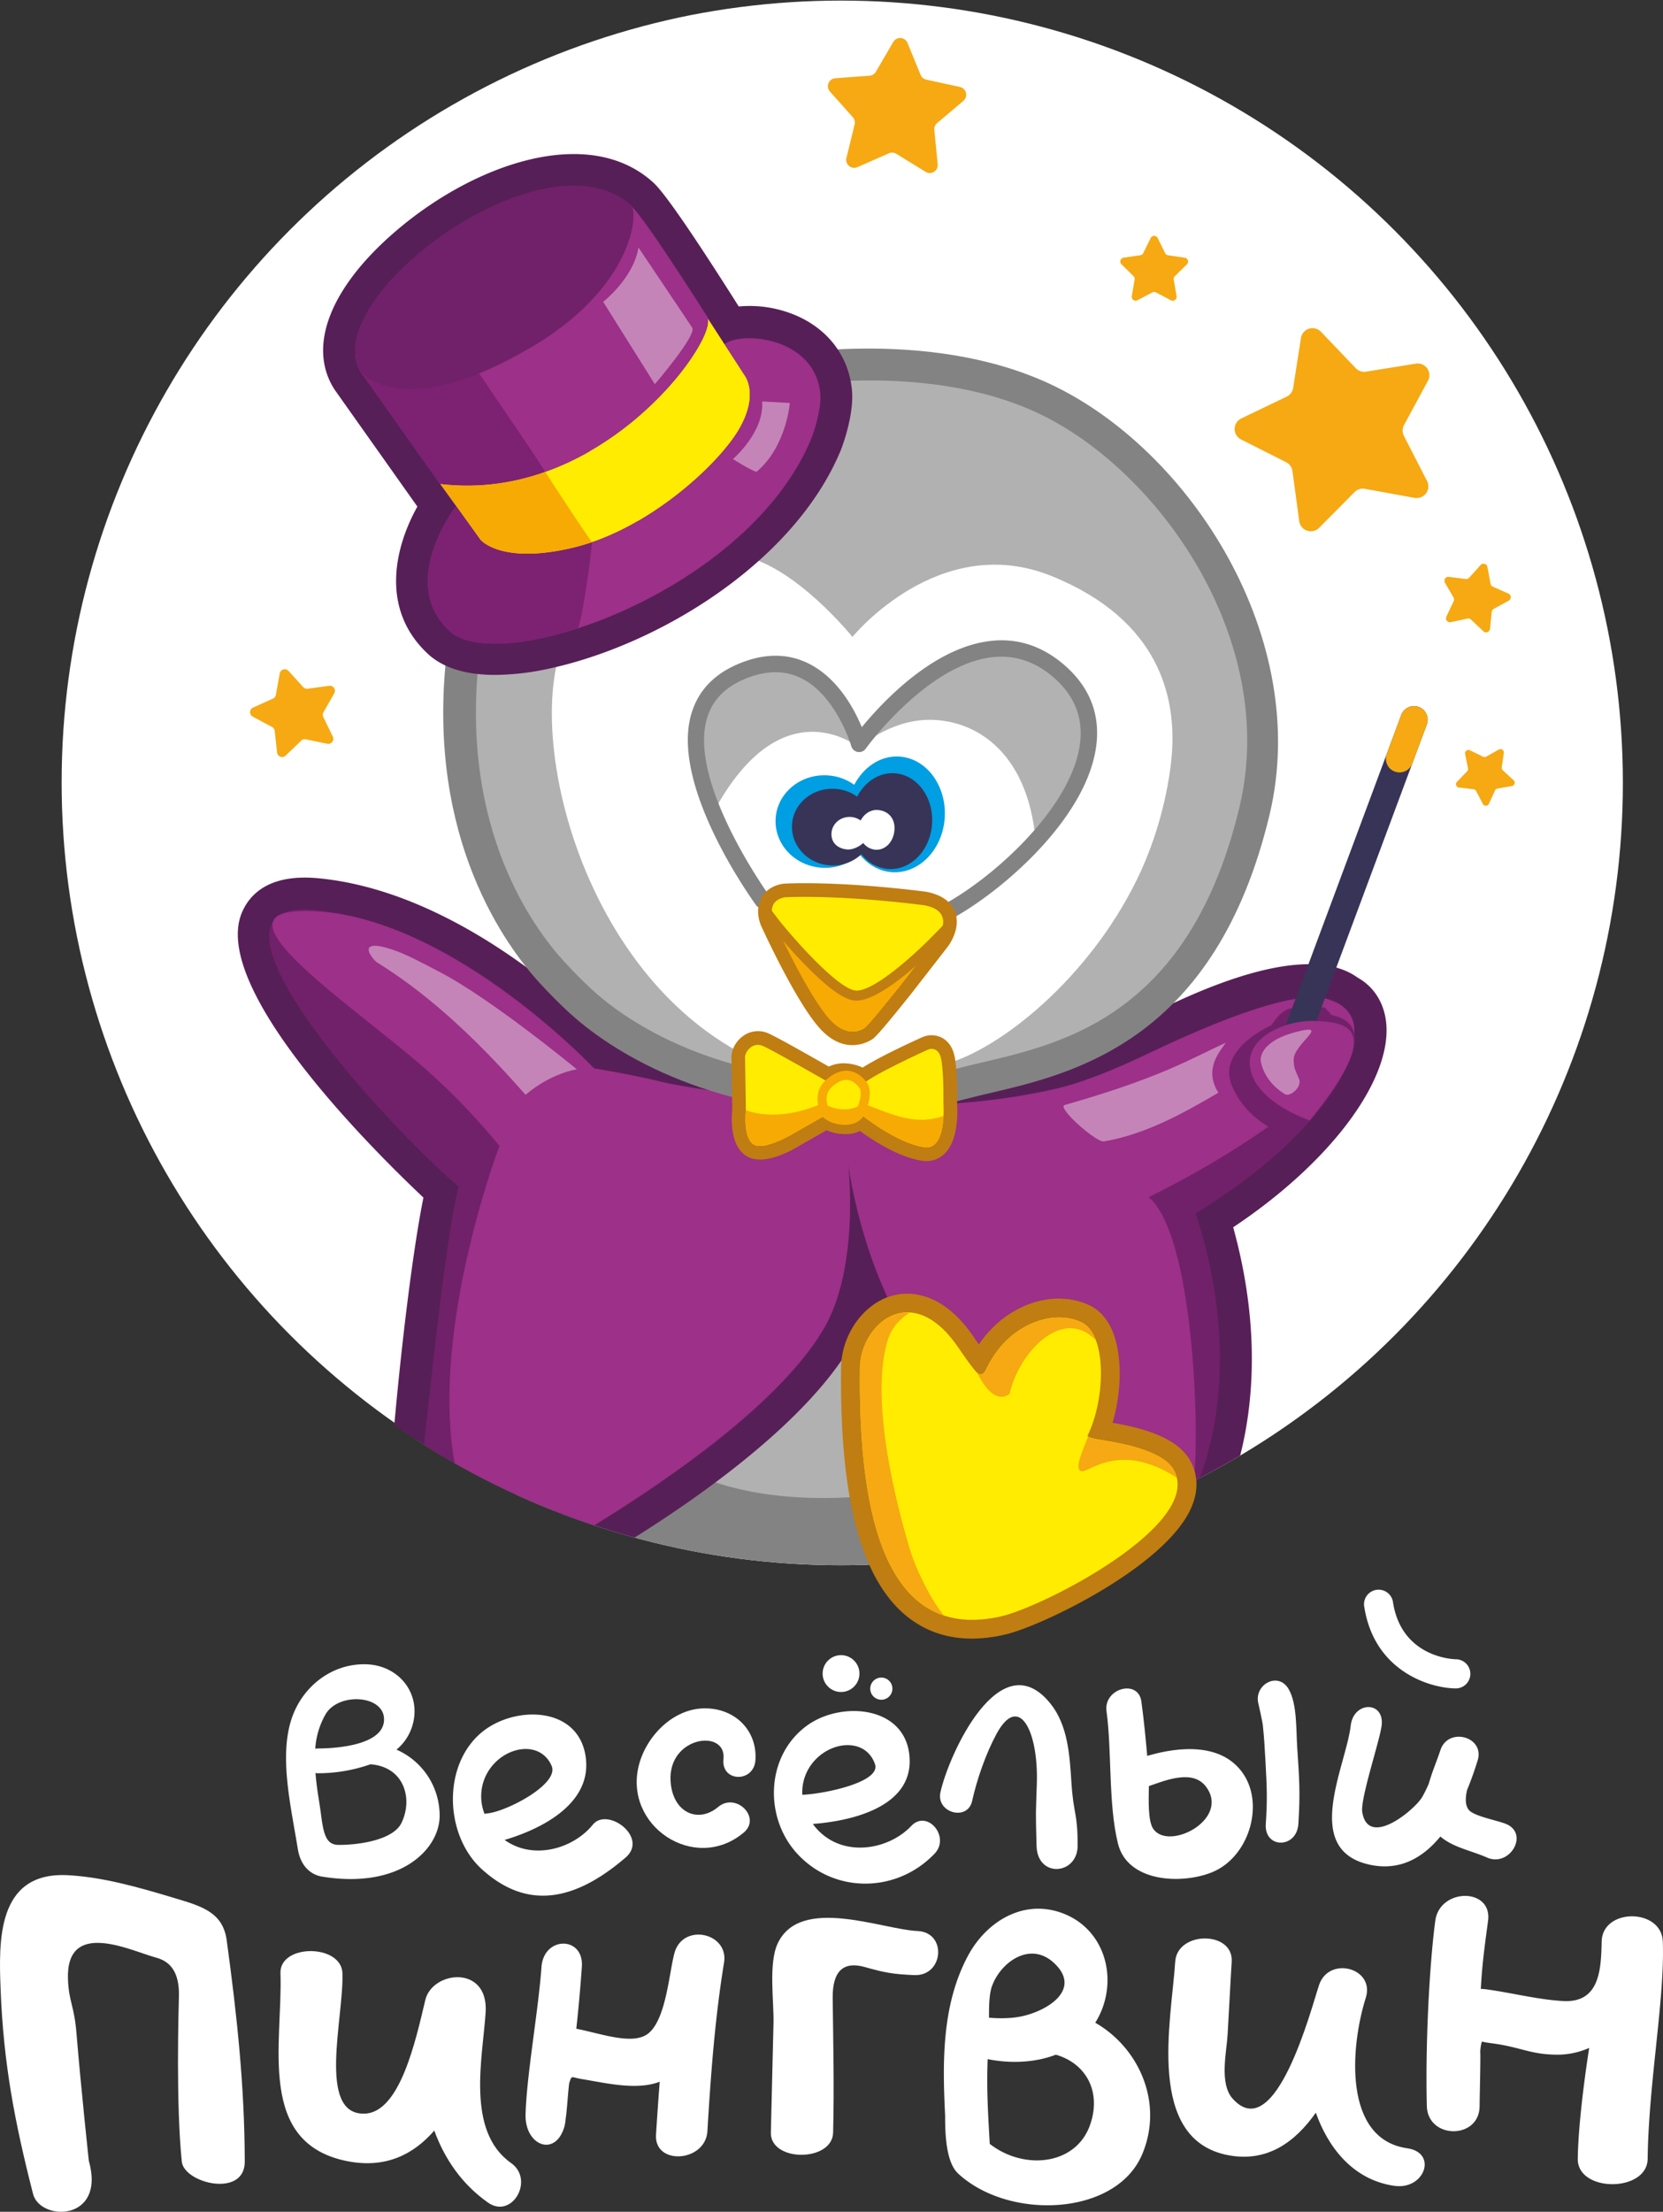 <?xml version="1.0" encoding="UTF-8"?> <svg xmlns="http://www.w3.org/2000/svg" xmlns:xlink="http://www.w3.org/1999/xlink" viewBox="0 0 984.29 1308.58"><rect x="0" y="0" width="984.29" height="1308.58" fill="#333333" stroke="none"/> <defs> <style>.cls-1{fill:none;}.cls-2{fill:#fff;}.cls-3{clip-path:url(#clip-path);}.cls-4{fill:#838383;}.cls-5{fill:#b1b1b1;}.cls-6{fill:#571f57;}.cls-7{fill:#712169;}.cls-8{fill:#9d3088;}.cls-9{fill:#c484b8;}.cls-10{fill:#b2b2b2;}.cls-11{fill:#7d2173;}.cls-12{fill:#ffec00;}.cls-13{fill:#f6aa03;}.cls-14{fill:#009ee2;}.cls-15{fill:#1d1d1b;}.cls-16{fill:#373458;}.cls-17{fill:#c07d11;}.cls-18{fill:#f6a912;}</style> <clipPath id="clip-path"> <circle class="cls-1" cx="497.67" cy="463.21" r="462.87"></circle> </clipPath> </defs> <title>Ресурс 1</title> <g id="Слой_2" data-name="Слой 2"> <g id="Слой_1-2" data-name="Слой 1"> <path class="cls-2" d="M101.9,1122.57c-19.55-5.88-41.26-12.09-61.87-13.13-42.2-2.13-40.75,39.48-39.66,67.71,1.68,43.64,8.33,78.44,19.2,120.89,4.18,16.31,43.23,16.53,33-19.66,0,0-4.59-42.44-7.33-75.7-1.33-16.13-4.47-18.32-5-31.35-1.51-36,36.24-17.64,51-13.46,4.79,1.36,15.17,3.92,14.66,23.35-.21,8-1.82,63.32,1.7,97.66,1.32,12.86,37.32,21.69,37.27,0-.1-44.73-4.63-86.57-10.69-130.93C131.86,1130.85,118.62,1127.6,101.9,1122.57Z"></path> <path class="cls-2" d="M302.44,1279.69c-26.79-18.89-16.69-62.45-15-89.18,1.73-28.22-31.58-24.55-35.71-7.21-5.74,24.12-15,66.58-35.91,67.22-28.38.86-12.25-56.89-13.14-83.08-.59-17.41-37.27-17.49-36.68,0,1.42,41.56-14.46,100.8,39.91,111.27,22.43,4.32,38.89-4.07,51.13-18.17,6.07,16.57,16.1,31.54,31.75,42.58C303,1313.19,316.61,1289.68,302.44,1279.69Z"></path> <path class="cls-2" d="M399.15,1155.67c-3.16,11.8-4.92,39-15.44,47.4-9.07,7.28-28.41-.08-42.61-2.78q2-18.27,3.28-36.58c1.33-18.4-22.56-18.32-23.88,0-1.91,26.34-8.83,64.18-9.43,87.3-.48,18.28,17.36,25.44,22.86,7.62a24.43,24.43,0,0,0,.85-5c.76-4.2,1.49-17.1,2.15-21.32,1.74-4.81.63-3.34,7.9-2.16,13.58,2.21,31.46,6.63,45.06,1.71.21-.07.38-.18.58-.26q-1.21,15.69-2.19,31.38c-1.13,18.42,29.28,16.28,30.41-2.07,2-33.31,4.45-66.76,9.85-99.72C431.45,1143.41,404,1137.46,399.15,1155.67Z"></path> <path class="cls-2" d="M543.12,1142.48c-21.45-1-69.23-21-82.74,7.17-5.66,11.8-2.26,34.52-2.56,47.13q-.78,32.46-1.57,64.91c-.43,17.58,36.43,17.57,36.86,0,.66-27.48.07-52-.26-79.48-.19-16.21,6.43-22,19.15-18.39,12,3.39,16.58,4.17,29,4.74C558.6,1169.36,560.65,1143.28,543.12,1142.48Z"></path> <path class="cls-2" d="M648.25,1196.72a47.68,47.68,0,0,0,4-7.91c8.31-21.46.51-46.53-21.22-56-23.58-10.27-46.69,3.05-58.11,24.32-15.5,28.88-15.14,62.77-13.51,94.73-.1,14.44,1.37,28.26,7.7,34.12,29.94,27.73,93.11,25.29,108.79-11.1C688.82,1244.84,674.66,1211.89,648.25,1196.72Zm-61.05-21.79c5-13.81,22.3-26.7,36.49-13.69,16.15,14.82-1.6,27.41-17.53,31.37-8.81,2.19-18.11,1.33-20.79,1.16C585.36,1186.75,585.44,1179.74,587.19,1174.93Zm57.87,82.56c-8.64,23.87-39.38,26.5-59.26,10.91-.88-15.85-2-32.62-1.23-50.16.55.16,1.91.4,2.53.51,12.72,2.11,26.17,1.37,37.8-3.1C643.07,1220.84,652.14,1237.95,645.07,1257.49Z"></path> <path class="cls-2" d="M832.86,1271c-38.09-5.46-33.57-60.28-24.49-89,5.6-17.68-21.77-25-27.63-7.62-4.53,13.44-25.73,95.57-51.15,67.3-8-8.87-3.64-27.38-3-37.89.86-14.37,1.52-28.76,2.42-43.13,1.16-18.42-32.28-18.35-33.44,0-2.17,34.49-17.88,105.59,31.87,114.54,22.71,4.09,39.11-7.82,51.37-25.26,6.8,19.31,21.12,39.66,46.44,43.29C843.28,1295.82,851.08,1273.6,832.86,1271Z"></path> <path class="cls-2" d="M984.18,1148.74c-.71-19.91-35.8-20-36.19,0-.34,17-1.36,36.41-22.94,35.15-15.52-.91-30.67-5-46.05-7-.9-.12-1.69-.12-2.54-.18.84-15.24,2.25-25.07,4.29-40.29,2.63-19.72-28.63-19.53-31.24,0-3.44,25.77-5.93,72.83-5,109.53.5,19.92,31.24,20,31.23,0,0-3.44.65-28.61.38-32a25.56,25.56,0,0,1,.78-5.47c.12-.24.11-.37.2-.59,3,.71,6.14,1,9.12,1.47,15.08,2.41,20.66,6.31,36,6.27a46,46,0,0,0,18.38-4c-3.32,21.33-6.52,47.75-6.75,65.62-.26,20,41.1,20,41.36,0C975.76,1232.41,985.39,1182.83,984.18,1148.74Z"></path> <path class="cls-2" d="M370.27,1099c13.84-11.91-10.76-30.15-19.42-19.42-10.54,13-31,19.71-47.09,12a33.44,33.44,0,0,1-5.11-3c14.65-4.29,51.8-18.21,48.09-48.46-3.8-31-42.26-31.25-61.58-15.24-23.56,19.52-22,61,0,81C309.18,1127.66,336.54,1128,370.27,1099ZM287,1051.83c7.74-18.19,32.25-23.8,39.5-7.06,4.64,10.72-26.58,27-38,28.11a13.42,13.42,0,0,0-1.71.3A28.3,28.3,0,0,1,287,1051.83Z"></path> <path class="cls-2" d="M539.33,1080.34c-11.54,12.16-32.48,17.17-47.9,8.2a34,34,0,0,1-10.34-9.42c13.91-1,58.64-6.53,57.3-38.5-1.31-31.19-39.63-34.52-60.17-20.1-25,17.57-26.42,54.75-6.08,76.51,22.16,23.69,59,22.85,81.07-.39C562.61,1086.74,548.82,1070.34,539.33,1080.34Zm-61.39-32.71c9.17-17.51,34-21.15,39.94-3.89,3.7,10.85-30.93,17.72-43,18.13A27.61,27.61,0,0,1,477.94,1047.63Z"></path> <path class="cls-2" d="M417.1,1010.73c-18.56.07-34.35,16.19-38.88,33.29-9.59,36.23,33.06,64.54,62,40.19,10.56-8.88-4.65-24-15.14-15.14-11.93,10-27,3.33-28.18-15.2-1.69-26.73,33.26-31.27,31.31-13.11-1.47,13.71,18.08,14.17,18.93.46C448.21,1024.12,435.36,1010.66,417.1,1010.73Z"></path> <path class="cls-2" d="M575.39,1065.5c2.78-12.61,8.1-28,14.42-39.64,13.22-24.41,24.84-1.92,23.87,29.23-.62,19.74-.75,14.47-.17,37,.5,19.3,24.34,17.21,24.32-.16,0-20.17-2.47-17.79-3.72-37.92-1-15.61-2.09-33.29-12.35-46.06-29.75-37-60.21,30.1-65.13,52.4C553.92,1072.54,572.69,1077.75,575.39,1065.5Z"></path> <path class="cls-2" d="M661.7,1090.76c5.63,22.82,37.45,24.27,55.56,17,21.69-8.73,31.12-39.41,18.8-58s-37.52-16.68-57.05-10.9c-.94-10.74-2-21.46-3.45-32.14-1.85-13.59-22.48-7.8-20.64,5.69C658.17,1036.44,655.9,1067.25,661.7,1090.76Zm52.23-33.51c14.17,19.32-22.44,38.15-31.4,24.7-3.1-4.65-2.69-16.51-2.53-25.23C690.12,1053.25,706.11,1046.59,713.93,1057.24Z"></path> <path class="cls-2" d="M747.46,1020.87c.74,7,1.16,14,1.53,21,.82,15.45,1.22,21.83.2,37.28-1,14.74,18.31,14.67,19.28,0,1.2-18.15.54-27.34-.69-45.46-.67-9.88,0-25.59-5-34.23-6.23-10.83-20.24-2.82-18.13,7.75C744.9,1008.45,747.18,1018.27,747.46,1020.87Z"></path> <path class="cls-2" d="M810.88,1103.27c17.85,3.81,31.42-4.27,41.64-16.71,7.56,6.5,18.21,8.29,27.61,12.44,13.34,5.88,25-13.82,11.54-19.75-4.88-2.15-19.21-4.61-22.31-8.42-2.27-2.8-2.09-7.22-1-11.9,2.5-6,4.57-12,6.23-17.38,4.34-14.14-17.47-20-22.05-6.08-2,6.09-4.93,12.86-6.84,19.72a72.53,72.53,0,0,1-4,8.11c-4.34,7.38-31.88,30.46-35.41,8.81-1.27-7.77,10.41-42.35,11.47-51.24,1.74-14.58-16.57-14.46-18.29,0C796.54,1045.55,770.22,1094.6,810.88,1103.27Z"></path> <path class="cls-2" d="M190.39,1110.24c47.06,7.79,70.2-16.72,69.82-36.4a42.59,42.59,0,0,0-25.53-38.68,29.56,29.56,0,0,0,8.92-12.7c6.76-19.34-6.85-37.25-26.93-37.8s-37.37,12.91-43.85,31.55c-7.9,22.71-.54,52.83,3.42,77.57C178.43,1107.51,187.82,1109.81,190.39,1110.24Zm47.2-31.67c-4.75,9.67-23.71,12.95-37,12.95-6.85,0-8.88-4.82-10.43-16.81-1.44-11.17-2.39-13.92-3.44-25.71a8.09,8.09,0,0,0,1.44.14,94,94,0,0,0,31.12-5.32C239.6,1045.42,244.44,1064.64,237.59,1078.57Zm-44.81-64.47c7.65-12.73,33.65-11.35,34.5,2.43.95,15.35-26,17.9-39.14,17.94a8.1,8.1,0,0,0-1.54.16A47,47,0,0,1,192.78,1014.1Z"></path> <path class="cls-2" d="M861.4,998.94h.16a8.62,8.62,0,0,0,.15-17.25c-1.3,0-32-.94-37.19-33.48a8.62,8.62,0,1,0-17,2.73C813.47,988.25,845.37,998.65,861.4,998.94Z"></path> <circle class="cls-2" cx="521.64" cy="999.08" r="6.56"></circle> <circle class="cls-2" cx="497.79" cy="990.16" r="10.9"></circle> <g class="cls-3"> <circle class="cls-2" cx="499.35" cy="462.87" r="462.87"></circle> <ellipse class="cls-2" cx="483.95" cy="808.81" rx="198.99" ry="169.6"></ellipse> <path class="cls-4" d="M727.06,814.63c0,113.25-107.71,205-240.58,205S245.9,965.57,245.9,852.32,353.61,609.58,486.48,609.58,727.06,701.38,727.06,814.63Z"></path> <path class="cls-5" d="M661.42,754c0,82-78,132.29-174.17,132.29S340,835.95,340,754s51.05-148.45,147.24-148.45S661.42,672,661.42,754Z"></path> <path class="cls-6" d="M293,946.57c-13.17,0-30.12-2.71-43.48-14-9.72-8.24-20.91-24.15-19-53.17,3.64-54.47,12.35-132.54,20.1-170.85C220.84,680.47,124.2,584.67,143.21,539.85c4.57-10.76,16.1-23,45.26-20.23,81.31,7.74,153.72,76,172.49,95.11,8.14,1.42,22.65,4.09,34.71,7.09C409,625.16,485,637.33,552,634.77c57.11-2.21,91.55-15,97.51-17.33,35.73-21.17,118.55-64.9,154.1-39,10.15,5.68,16.29,16,17,28.67,1.82,34.21-34.93,81.88-90.72,119,28.54,103.15-7.08,166.66-8.68,169.43l-7.95,13.76-74.66-27.57c-8.14-2.21-55.4-16.39-97.32-57.54-12.52-12.28-22.47-27.45-30.35-43.1a102.92,102.92,0,0,1-7,14.59c-43.25,73.85-180.16,144.21-186,147.17l-2,1-2.21.52A95.24,95.24,0,0,1,293,946.57ZM178.3,557c3.69,23.36,62.08,93.73,105.39,130.75l9,7.66-3,11.41c-7.55,29-17.58,116.36-21.51,175.09-.72,10.7,1.21,18.06,5.72,21.89,7.55,6.39,22.87,5.29,29.16,4.27,17.65-9.29,133.36-71.8,168.3-131.46,14.9-25.45,13.65-70.42,11.91-85.59l37.41-4.63c.1.74,10.31,74.9,47,110.88,37.43,36.73,80.75,48.05,81.18,48.16l1.95.6,43.77,16.16c7.59-22.61,17.12-70.76-4.79-138.57l-4.59-14.18,12.75-7.73c61.61-37.35,85-78.84,85.11-91.4l-1.81-1.53c-10.73-6.86-66,13.41-113.61,41.78l-2.11,1.08c-1.69.74-42.32,18.13-112.06,20.83-67.44,2.55-146.71-9-166.88-14-15.91-4-37.67-7.49-37.89-7.52l-6.46-1L337.77,645c-.73-.79-74.81-80.43-152.88-87.86A40.79,40.79,0,0,0,178.3,557Z"></path> <path class="cls-7" d="M502,688.82s10.55,80.75,52.45,121.87,89.8,53,89.8,53l60.6,22.38s36.69-63.54,2.85-168.26c80.7-48.93,114.12-110.44,81.73-125.62-25.9-13-131.46,42.15-131.46,42.15S619.7,651,552.71,653.61s-144.8-9.3-161.59-13.49-39.45-7.84-39.45-7.84-78.52-85.66-165-93.89c-80.87-7.7,38.85,124.43,84.77,163.67C263.6,732.22,253,836.83,251.11,853.57,240.51,931.13,309.36,926,309.36,926s137.31-70,178.26-139.91C509.1,749.45,502,688.82,502,688.82Z"></path> <path class="cls-8" d="M502,688.67s10.55,80.75,52.45,121.87,89.8,53,89.8,53l60.6,22.38c6.34-15.42,4-153.39-24.95-177.61,52.63-26.12,96.51-57,115.26-82.13,13-17.47,4.18-31-7.31-34.17-17.19-8.64-68.8,12.79-101.55,28.17C669.71,628,646,639.39,623.81,644.44a390.17,390.17,0,0,1-71.11,9c-66.94,2.54-144.8-9.3-161.59-13.49s-39.45-7.84-39.45-7.84-91.38-96.12-174.6-93c-50.7,1.88,33.27,56.78,75.16,93.7A393.31,393.31,0,0,1,295.64,678S244.2,812.65,276.91,893.46c13.47,33.28,24.4,38,24.4,38S446.67,855.89,487.62,786C509.1,749.3,502,688.67,502,688.67Z"></path> <path class="cls-9" d="M231.8,561.68c8.4,2.73,17.55,7.74,28.35,13.34,30.72,15.93,81.26,57.64,81.26,57.64s-15.25,2.14-30.35,15.1c-33.8-38.63-61.83-62.17-87.73-78.24C220.6,567.83,209.64,554.48,231.8,561.68Z"></path> <path class="cls-9" d="M725.58,616.87c-21.86,10-38,20.46-95.42,36.91-4.94,1.42,18.77,22.31,23.24,21.54,25.46-4.39,47.92-17.28,67.73-28.82C712.68,633,721.1,623.15,725.58,616.87Z"></path> <path class="cls-4" d="M510.2,659.21q-2.22,0-4.38-.06c-96.6-2.74-150.31-42.89-168.91-60-5.45-5-11.52-11.1-17.08-17.13h0C299.38,559.8,253,496.68,264,389.91c15.94-154.85,166.51-175.67,183.22-177.5,11.44-2.32,101.75-19.08,174.33,14.81C704.47,266,776.42,377.65,751.39,482.15,719.47,615.41,636,635,586.2,646.66c-4.81,1.13-9.34,2.19-13.51,3.29C549.45,656.1,528.46,659.21,510.2,659.21ZM347.54,556.44c4.89,5.3,10.18,10.61,14.9,15,15.49,14.27,60.57,47.69,144.45,50.07,15.56.44,34.53-2.24,56.15-8,4.5-1.19,9.37-2.34,14.55-3.55C624.28,599,688.22,584,714.73,473.36c20.44-85.32-41.12-180.2-109.14-212C541,231.21,455,249.3,454.1,249.48l-2.57.37c-5.52.44-136.5,12.45-150,143.91-9.41,91.51,29.07,144.24,46,162.67Z"></path> <path class="cls-5" d="M334.19,569.21c-18.46-20-61.16-78-50.94-177.37,15.37-149.35,167.37-160.78,167.37-160.78s92.34-20,163.45,13.24,143.31,134,119.49,233.45c-32.27,134.71-119.39,141.84-165.2,154-20.71,5.48-42.23,9.13-61.5,8.58-89.68-2.54-138.83-38.61-156.68-55C344.86,580.36,339.12,574.56,334.19,569.21Z"></path> <path class="cls-2" d="M334.25,378.62c27.11-59.5,82.27-54.07,104.47-49.88,32.07,6.06,65.82,48.1,65.82,48.1s51.21-63.16,118.14-35.92c64.33,26.18,72.31,72,71.18,100.74-.59,15.45-5.59,47.36-20.94,78.72-29.13,59.48-81.71,100.48-112.71,108.91-17.47,4.75-31.16,19.48-77.21,9.94C351.29,611.71,307.14,438.12,334.25,378.62Z"></path> <path class="cls-6" d="M293.05,399.31c-15.09,0-29.84-3.13-39.94-12.59-28.61-26.82-19.08-63.78-6.07-87l-49-69.2c-16.25-25.1-2.93-60,35.62-93.26,46.69-40.33,114-63.58,152.18-30,2.82,2.45,10.2,8.88,51.41,74.07a69.89,69.89,0,0,1,34.49,5.57c18.83,8.32,30.68,24.33,32.51,43.91,1.25,13.37-4.65,30.9-7,36.52-28,66.15-108.17,114.66-172.9,128.39A153.77,153.77,0,0,1,293.05,399.31ZM229.61,209.85l63.64,89.9-8.53,11c-.19.26-23.7,31.67-5.84,48.42,1.73,1.42,14.26,5.43,43.11-1.66,53.31-13.1,118.7-53.36,140.53-104.95,2.08-4.9,4.54-14.85,4.22-18.31-.47-5-2.67-8.52-7.12-11.31-7.27-4.56-17-4.83-20.41-4l-15.45,11.63L412.38,212.5c-29.69-47.35-47.31-72.86-51.59-77.14-19.87-17.43-69.09,1.6-102.46,30.42C233,187.63,227.13,205.32,229.61,209.85Zm209.14,9.31Z"></path> <path class="cls-10" d="M423.32,478.63s-30.41-49.29,8.42-77.1,64.73,11.86,69.74,21.72a83,83,0,0,1,7,19.1S463.87,405.24,423.32,478.63Z"></path> <path class="cls-6" d="M292.86,391.3c-13.22,0-25.87-2.63-34.23-10.46-26.79-25.12-14.84-61.12-2-81.5l-51.81-73.2c-13.65-21.08-.57-52.79,34.12-82.75,44-38,106.83-60.58,141.57-30.08,6.41,5.57,24.13,31.39,52.71,76.75,10.37-2.22,23.85-.83,35.25,4.21,16.31,7.21,26.16,20.45,27.74,37.28,1.09,11.65-4.42,27.86-6.43,32.62-26.92,63.61-104.46,110.34-167.15,123.64A147.06,147.06,0,0,1,292.86,391.3Zm-70-177,60.38,85.28-4.87,6.31c-1.15,1.5-28.22,37.46-5,59.25,4.46,4.18,18.89,7.11,44.84,1.61C374,354.9,446.18,312,470,255.78c2-4.66,5.36-16.4,4.82-22.22-.8-8.53-5.43-14.93-13.77-19-11-5.38-23.2-4.27-25.78-2.63l-9.36,7-6.66-10.73c-31-49.43-48.89-75.14-52.87-78.7-24.34-21.36-76.72-1.44-113.3,30.17C228.81,180.64,216.14,203.54,222.83,214.29Z"></path> <path class="cls-8" d="M213.89,220.58l55.92,79s-34.62,44.81-3.82,73.7c29.23,27.36,175.46-22.19,213.9-113,2.1-5,6.43-18.81,5.62-27.41-3.1-33.12-46.11-37.25-56.69-29.29-3.36-5.35-46.12-73.78-55.4-81.86C321.55,76.15,186.38,178.07,213.89,220.58Z"></path> <path class="cls-11" d="M350.24,320.76c-8.46-12.48-16-22.52-27.53-41.57-6.22-10.3-35.64-52.76-41-61.18C268.45,197.29,256,178.82,238,165.61a15.84,15.84,0,0,1-3.19-3.18c-20,20.72-30.65,43.14-20.94,58.15l55.92,79s-34.62,44.81-3.82,73.7c11.57,10.83,41.47,9.58,75.76-1.49C344.14,371,350.94,321.79,350.24,320.76Z"></path> <path class="cls-10" d="M508.47,442.34s45.76-62.79,88.54-58.47c38.39,3.88,50.72,37.67,47,56.82-2.36,12-3.11,21.43-31,56.89-4.84-54.9-37.9-72.46-64.44-71.68C525.68,426.58,508.47,442.34,508.47,442.34Z"></path> <path class="cls-4" d="M450.46,536a3.44,3.44,0,0,1-1.9-1.31c-1.92-2.63-49.63-68.83-38.42-110.85,3.55-13.3,12.32-23.14,26.06-29.25,14.83-6.6,28.58-7,40.82-1.29,18.55,8.69,28.58,29.12,32.64,39.52,10.68-13.3,41.19-47.56,75.56-52.15,15.31-2,29.45,2.09,42,12.31,15,12.18,21.91,27.37,20.49,45.12-3.37,42.24-52.23,85.37-82.23,102.63a3.48,3.48,0,1,1-3.46-6c30.9-17.78,75.77-59.68,78.77-97.16,1.23-15.33-4.81-28.51-17.94-39.17-11-9-23.4-12.6-36.74-10.82-38.93,5.2-74.47,54-74.82,54.51a3.48,3.48,0,0,1-6.17-1.08c-.09-.31-9.12-31.14-31.1-41.41-10.36-4.84-22.13-4.37-35,1.36-11.89,5.29-19.14,13.36-22.17,24.69-10.36,38.84,36.86,104.34,37.31,105a3.48,3.48,0,0,1-3.71,5.41Z"></path> <path class="cls-4" d="M563.8,542.58a4.83,4.83,0,0,1-4.19-2.42,4.82,4.82,0,0,1,1.78-6.58c30.65-17.64,75.13-59.12,78.09-96.1,1.19-14.86-4.68-27.65-17.45-38-10.74-8.71-22.75-12.26-35.71-10.53-38.5,5.14-73.56,53.47-73.91,54a4.82,4.82,0,0,1-8.56-1.49c-.09-.3-9-30.59-30.37-40.56-10-4.66-21.38-4.21-33.91,1.37-11.5,5.11-18.5,12.9-21.42,23.81C408,464.16,454.78,529.18,455.26,529.83a4.82,4.82,0,0,1-5.15,7.5h0a4.83,4.83,0,0,1-2.63-1.81c-2-2.8-50.05-69.17-38.62-112,3.66-13.71,12.68-23.85,26.82-30.14,15.2-6.76,29.3-7.19,41.94-1.28,17.61,8.24,27.66,26.59,32.47,38.12,12.43-15.13,41.8-46.43,75-50.86,15.68-2.12,30.19,2.14,43.07,12.6,15.38,12.48,22.44,28.05,21,46.27-3.42,42.76-52.67,86.29-82.91,103.69A4.8,4.8,0,0,1,563.8,542.58Zm28.86-156.77c11.18,0,21.61,3.87,31.07,11.56,13.5,11,19.7,24.52,18.43,40.32-3,38-48.28,80.28-79.43,98.22a2.13,2.13,0,1,0,2.11,3.69c29.77-17.12,78.24-59.84,81.57-101.57,1.38-17.28-5.35-32.08-20-44-12.3-10-26.1-14-41-12-33.59,4.48-63.42,37.62-74.68,51.66l-1.46,1.82-.85-2.17c-4.26-10.89-14.07-30.42-32-38.79-11.88-5.57-25.24-5.13-39.7,1.3-13.35,5.94-21.87,15.48-25.31,28.37-11.1,41.59,37.71,109,38.2,109.71a2.1,2.1,0,0,0,1.16.8,2.13,2.13,0,0,0,1.81-.34,2.13,2.13,0,0,0,.46-3c-.49-.67-48-66.73-37.52-106.1,3.13-11.75,10.63-20.11,22.92-25.58,13.27-5.9,25.44-6.35,36.14-1.35,22.45,10.49,31.73,41.95,31.82,42.26a2.17,2.17,0,0,0,1.72,1.53,2.15,2.15,0,0,0,2.06-.86c.36-.49,36.08-49.77,75.74-55.06A50.37,50.37,0,0,1,592.66,385.81Z"></path> <path class="cls-12" d="M284.42,319.33s-21.25-29.65-23.74-32.92c94.12,11.32,161.91-81.73,158.4-97.52,4.57,6.92,21.6,33.32,21.6,33.32s8.86,11-3.54,32-53.71,59-97.12,69.58S284.42,319.33,284.42,319.33Z"></path> <path class="cls-13" d="M322.71,279.18a135.63,135.63,0,0,1-62,7.22c2.49,3.27,23.74,32.92,23.74,32.92s12.21,15.13,55.59,4.49c3.43-.84,6.84-1.91,10.24-3.07C345.57,314.19,327.25,286.38,322.71,279.18Z"></path> <path class="cls-12" d="M440.67,222.21s-17-26.39-21.6-33.32c2.26,10.17-25.1,52.39-70,78.13,4.22,6.38,9.57,12.39,13.29,18.67a265.09,265.09,0,0,0,15,22.59c28-16.14,51.06-39.27,59.77-54C449.53,233.26,440.67,222.21,440.67,222.21Z"></path> <path class="cls-14" d="M486.4,513.38a29.4,29.4,0,0,0,22.31-8c4.86,6.11,11.6,10.15,19.33,10.64,16.06,1,30-13.51,31.12-32.39s-10.87-35-26.88-36c-11.15-.69-21.12,6.19-26.67,16.71a29.76,29.76,0,0,0-15.84-5.58c-16-1-29.77,10.43-30.69,25.51S470.36,512.43,486.4,513.38Zm14.69-34.59a13.56,13.56,0,0,1,7.1,2.54c2.52-4.72,7-7.84,12-7.52,7.21.45,12.61,5.62,12.11,14.11s-6.19,17.15-13.41,16.68a10.51,10.51,0,0,1-8.23-4c-2.58,2.42-8.19,4.42-12.07,4.14-7.25-.42-11.76-7.61-11.34-14.41S493.88,478.35,501.09,478.79Z"></path> <path class="cls-15" d="M508.32,504.26"></path> <path class="cls-16" d="M491.38,512a24.49,24.49,0,0,0,18.5-6.66,22.08,22.08,0,0,0,16,8.8c13.3.8,24.83-11.17,25.79-26.85s-9-29-22.25-29.79c-9.24-.56-17.52,5.12-22.09,13.83a24.84,24.84,0,0,0-13.11-4.61c-13.3-.8-24.69,8.64-25.43,21.15S478.11,511.21,491.38,512Zm12.17-28.66a11.42,11.42,0,0,1,5.86,2.1c2.06-3.93,5.84-6.47,10-6.21,6,.35,10.44,4.65,10,11.67s-5.25,12.21-11.26,11.83a10.2,10.2,0,0,1-7.23-4c-2.08,2-5.94,4-9.18,3.86-6-.38-10-4.16-9.6-9.76S497.56,483,503.55,483.36Z"></path> <path class="cls-17" d="M548.38,686.94a16.88,16.88,0,0,1-2.37-.17c-13.76-1.92-29.1-11.88-37-17.62a19.91,19.91,0,0,1-9.27,1.85,27,27,0,0,1-10.51-2.29L475,676.82c-7.89,4.91-23,12.66-32.48,7.55-10.43-5.6-9.71-22.16-9.11-28l-.47-30c-.31-4.83,2.36-10.13,6.75-13.34a15,15,0,0,1,15.18-1.61c5.21,2.27,26,14.09,35.68,19.62a20.51,20.51,0,0,1,10.39-1.89,27.72,27.72,0,0,1,9.67,2.47c8.43-5.42,22.95-12.39,35.21-17.94a13.53,13.53,0,0,1,11.8.36c2.86,1.54,6.51,4.95,7.64,12.39,1.43,9.44,1.25,23.42,1.2,26,.4,5.62.83,22.42-7.56,30.3A15.08,15.08,0,0,1,548.38,686.94Zm-35.49-35.21,1.2,1c5.45,4.44,22.11,16.27,34,18,1.66-2.2,2.77-10.6,2.24-17.38l0-.41v-.41c0-.14.3-13.81-.88-22.71-14,6.47-29.91,14.54-32.66,17.17Zm-63.82-25.15.47,30.61-.06.53c-.5,4.47-.09,10,.83,12.2,3.15-.25,10.59-3.38,16.39-7l23.48-13.35-3.06-1.83C474.5,640.49,454.62,629.24,449.07,626.58Zm.45,43.33,45.22-16.51a10.18,10.18,0,0,0,5.33,1.45,4.33,4.33,0,0,0,2.15-.36l3-5.63L504,646.38c-1.75-1-5.41-1.47-6.41-.81l-4.27,5.9-2.05-1.23,3.47,3.16Z"></path> <path class="cls-12" d="M491.15,640.75s-33.3-19.17-39.57-21.9-11,3.68-10.6,7.17l.48,30.77s-1.95,16.82,4.86,20.47S471,669.8,471,669.8l18.34-10.42s3.73,3.41,10.6,3.55,9.08-4,9.08-4,21.4,17.47,38.16,19.81c13.41,1.89,11.2-26.06,11.2-26.06s.35-15.39-1.11-25.05-8.12-6.6-8.12-6.6-34.4,15.58-38.46,20.59C508.74,638.14,495.91,634.17,491.15,640.75Z"></path> <path class="cls-13" d="M500.14,665.51h-.4c-7.78-.16-12.17-4.09-12.35-4.25l-.47-.56c-2.83-4.52-6-15,2.37-22.1h0c4.35-3.72,8.61-5.42,12.75-5.06,3.85.34,7.42,2.46,10.59,6.31,5.33,6.47-.65,18.84-1.35,20.23C511.11,660.36,508.23,665.51,500.14,665.51Zm-8.87-8a14.92,14.92,0,0,0,8.58,2.64c4.89.08,6.61-2.49,6.68-2.6,1.64-3.28,4.38-11.28,1.94-14.25-2.22-2.69-4.54-4.17-6.9-4.37-2.61-.24-5.57,1-8.78,3.79h0C486.53,648,490.29,655.73,491.27,657.48Z"></path> <path class="cls-13" d="M441.46,656.79s-1.95,16.82,4.86,20.47S471,669.8,471,669.8l18.34-10.42s3.73,3.41,10.6,3.55,9.08-4,9.08-4,21.4,17.47,38.16,19.81C556,680,558,668.37,558.4,660.24c-18.73,6.73-34.65-3.28-48.11-7.4-4.26,3.67-12.81,5.69-23.48-.13C459.32,664.95,441.46,656.79,441.46,656.79Z"></path> <path class="cls-17" d="M504.5,618.35c-5.43,0-12.1-2.17-19-9.62-14.22-15.46-34-58.82-34.87-60.66-.68-1.48-3.9-9.31-.14-16.57,1.61-3.13,5.09-7.16,12.44-8.55l1-.13c1.24-.08,31-1.88,83.91,4.72,11.45,2.09,15.71,7.59,17.36,11.85,3.78,9.76-3.43,19.65-4.27,20.74L539.27,588c-19.77,24.8-21.92,26.18-23.07,26.92A22.12,22.12,0,0,1,504.5,618.35Zm-39.59-79.24a7.38,7.38,0,0,0,.47,2.25c5.41,11.88,21.71,45.16,32.07,56.43,5.15,5.61,8.1,4.63,9.57,3.78,2.38-2.4,11.81-13.87,19.58-23.61l21.59-27.7c1.24-1.68,2.17-4.28,2-5.07h0s-1-1-4.74-1.69c-47-5.83-75.59-4.79-79.87-4.58A4.75,4.75,0,0,0,464.91,539.11Z"></path> <path class="cls-12" d="M464.49,530.88s29.61-1.9,82.39,4.67c19.87,3.65,7.66,19.68,7.66,19.68L532.9,583S514,606.68,511.83,608.08c-4.1,2.64-11.52,4.76-20.33-4.83C478,588.56,458,544.72,458,544.72S452.72,533.11,464.49,530.88Z"></path> <path class="cls-13" d="M553.56,556.49s-37.37,48.31-41.08,51-11.72,6.14-21.27-4.24C478,588.9,458.5,546,458.5,546s32.68,40.71,47,42.9S553.56,556.49,553.56,556.49Z"></path> <path class="cls-17" d="M503.72,591.59c-14-3.78-39.06-33.33-46.61-42.54-.6-.73-5.41-7.06-5.41-7.06l4.75-3.61s4.68,6.17,5.27,6.88C477.55,564.58,497.33,584.63,506,586S535,570.68,549.81,556c1.06-1,8.83-9,8.83-9l4.28,4.16s-7.84,8.07-8.91,9.12c-10.28,10.18-35.62,33.65-48.94,31.61A12.12,12.12,0,0,1,503.72,591.59Z"></path> <path class="cls-7" d="M213.9,220.18s24.29,30.6,101.49-15.29c59.68-35.47,62.79-79.47,58.06-83.59C321.55,75.75,186.38,177.67,213.9,220.18Z"></path> <path class="cls-18" d="M781.82,196.26l20.62,21.58a6.92,6.92,0,0,0,6.1,2.05L838,215.14a6.92,6.92,0,0,1,7.19,10.11L831,251.52A6.92,6.92,0,0,0,831,258l13.62,26.55a6.92,6.92,0,0,1-7.39,10l-29.36-5.34a6.92,6.92,0,0,0-6.14,1.93l-21,21.16a6.92,6.92,0,0,1-11.76-4l-4-29.57a6.92,6.92,0,0,0-3.73-5.25L734.55,260a6.92,6.92,0,0,1,.12-12.41l26.89-12.94a6.92,6.92,0,0,0,3.84-5.17L770,200A6.92,6.92,0,0,1,781.82,196.26Z"></path> <path class="cls-18" d="M685.2,140.84l4.41,8.93a2.31,2.31,0,0,0,1.74,1.26l9.86,1.43a2.31,2.31,0,0,1,1.28,3.94l-7.13,7a2.31,2.31,0,0,0-.66,2l1.68,9.82a2.31,2.31,0,0,1-3.35,2.44L684.2,173a2.31,2.31,0,0,0-2.15,0l-8.82,4.64a2.31,2.31,0,0,1-3.35-2.44l1.68-9.82a2.31,2.31,0,0,0-.66-2l-7.13-7a2.31,2.31,0,0,1,1.28-3.94l9.86-1.43a2.31,2.31,0,0,0,1.74-1.26l4.41-8.93A2.31,2.31,0,0,1,685.2,140.84Z"></path> <path class="cls-18" d="M890.07,445.49,888.86,454a2,2,0,0,0,.63,1.76l6.36,5.85a2,2,0,0,1-1,3.45l-8.51,1.49a2,2,0,0,0-1.48,1.14l-3.6,7.85a2,2,0,0,1-3.59.1l-4-7.64a2,2,0,0,0-1.54-1.05l-8.58-1a2,2,0,0,1-1.21-3.38l6-6.21a2,2,0,0,0,.53-1.79l-1.7-8.47a2,2,0,0,1,2.85-2.19l7.76,3.8a2,2,0,0,0,1.86-.05l7.53-4.24A2,2,0,0,1,890.07,445.49Z"></path> <path class="cls-18" d="M880.37,335.48l1.86,9.92a2.34,2.34,0,0,0,1.35,1.71l9.23,4.09a2.34,2.34,0,0,1,.17,4.19l-8.86,4.84a2.34,2.34,0,0,0-1.21,1.81l-1,10a2.34,2.34,0,0,1-3.93,1.46l-7.34-6.93a2.34,2.34,0,0,0-2.1-.59l-9.87,2.12a2.34,2.34,0,0,1-2.6-3.29l4.32-9.12a2.34,2.34,0,0,0-.09-2.18l-5.06-8.73a2.34,2.34,0,0,1,2.32-3.49l10,1.29a2.34,2.34,0,0,0,2-.76l6.74-7.51A2.34,2.34,0,0,1,880.37,335.48Z"></path> <path class="cls-18" d="M537.15,25.44l7.72,18.85a4.72,4.72,0,0,0,3.37,2.83l19.91,4.33a4.72,4.72,0,0,1,2.05,8.22L554.65,72.83A4.72,4.72,0,0,0,553,76.9l2,20.27a4.72,4.72,0,0,1-7.18,4.49L530.53,91a4.72,4.72,0,0,0-4.38-.31l-18.65,8.2A4.72,4.72,0,0,1,501,93.4l4.83-19.79a4.72,4.72,0,0,0-1.06-4.26l-13.56-15.2a4.72,4.72,0,0,1,3.17-7.85l20.31-1.52a4.72,4.72,0,0,0,3.73-2.33l10.27-17.6A4.72,4.72,0,0,1,537.15,25.44Z"></path> <path class="cls-18" d="M170.74,396.92l8.69,9.56a3,3,0,0,0,2.62,1l12.8-1.74a3,3,0,0,1,3,4.46l-6.41,11.22a3,3,0,0,0-.1,2.79L197,435.81a3,3,0,0,1-3.31,4.23L181,437.41a3,3,0,0,0-2.68.77L169,447.11a3,3,0,0,1-5-1.84l-1.41-12.84a3,3,0,0,0-1.56-2.31L149.58,424a3,3,0,0,1,.19-5.37l11.78-5.31a3,3,0,0,0,1.72-2.2l2.31-12.71A3,3,0,0,1,170.74,396.92Z"></path> <path class="cls-9" d="M377.9,146.45s29,43.11,31.81,47.46-22.13,33.4-22.13,33.4L357,178.57S375,164.54,377.9,146.45Z"></path> <path class="cls-9" d="M451.09,237.52l16.38.9s-2,26-19.75,40.76c-3.9-1.2-13.91-7.59-13.91-7.59S452.44,255.7,451.09,237.52Z"></path> <path class="cls-7" d="M783.92,596.07s-16.27-1.87-22.66,1.49-10.38,12-10.38,12,16.49-11.26,37-5.58C791.14,602.32,783.92,596.07,783.92,596.07Z"></path> <path class="cls-7" d="M766,672.57s-26-4.64-36.85-30.2c-10.57-25,33.31-43.71,50.89-42.81,17.12.88,39.9,7.63-1.71,59.53C777.3,660.32,767,671.28,766,672.57Z"></path> <path class="cls-16" d="M766.68,622.52a8.08,8.08,0,0,1-7.57-10.9l70.19-188.46a8.08,8.08,0,1,1,15.14,5.64L774.25,617.25A8.08,8.08,0,0,1,766.68,622.52Z"></path> <path class="cls-18" d="M828.34,457a8.08,8.08,0,0,1-7.57-10.9l8.53-22.93a8.08,8.08,0,1,1,15.14,5.64l-8.54,22.93A8.08,8.08,0,0,1,828.34,457Z"></path> <path class="cls-8" d="M775.21,662.86s-30.38-9.89-35-29.53,21.27-30.19,38.84-29.28S820.56,607.19,775.21,662.86Z"></path> <path class="cls-9" d="M765.7,626.85c0-9.42,23-22.06.9-16.16s-20.42,16.83-20.42,16.83,1.2,11.95,14.37,19.84c3,1.82,10.41-4.26,8.28-9.17C766.57,633,765.7,631.69,765.7,626.85Z"></path> </g> <path class="cls-17" d="M575.32,969.48c-14.76,0-27.67-4.41-38.56-13.19-27.15-21.92-39.89-70.13-38.93-147.39.25-19,12.92-37.11,29.48-42.09,8.09-2.45,29.11-5,49,24.17,1.13,1.67,2.15,3.14,3.06,4.43a64.88,64.88,0,0,1,15.28-16c15.86-11.53,34.49-14.26,49.86-7.32,4.61,2.11,10.88,6.83,14.72,17.48,5,13.94,4.51,34.56-.74,52.21,17.74,3.06,37.67,8.49,45.6,21.76v0c3.5,5.87,6.53,15.52,1.12,28.17-15.1,35.28-89.36,70.58-110.18,75.33A88.23,88.23,0,0,1,575.32,969.48ZM537,787.61a11.44,11.44,0,0,0-3.31.49c-7.28,2.19-13.54,11.85-13.66,21.09-.86,69,9.45,112.69,30.65,129.8,10,8.1,22.91,10.22,39.33,6.45,20.64-4.71,84.13-37.73,94.69-62.41,1.85-4.32,1.16-6.49.23-8s-6.51-7.55-34.15-11.89l-1.55-.24c-5.82-1-12.37-2.08-15.45-8.09l-2.55-5,2.48-5.36c6.68-13.82,8.78-35.5,4.54-47.25-1.17-3.23-2.44-4.53-3-4.79-9.34-4.24-20.39-.17-27.58,5.05-8.21,6-12.22,13.9-14.15,17.7l-.52,1A14.34,14.34,0,0,1,583,824a14,14,0,0,1-11.61-3l-4.56-4,.14-1c-2-2.56-4.86-6.47-9-12.58S545.69,787.61,537,787.61Z"></path> <path class="cls-12" d="M694.52,869.3c19,31.95-76.24,81.11-102,87C526.21,971.48,507.81,901.39,509,809c.33-25.27,30.53-52.34,58.14-11.8,10,14.66,11.59,15.33,11.53,15.35.22.19,2.87,1.71,4.54-1.56,1.8-3.45,6.75-14.4,18-22.59,10.08-7.32,25.07-12.35,38.73-6.17,15.24,7,14.55,44.89,3.82,67.09-.46.94,3,1.8,7.35,2.53C657.53,853,687.06,856.83,694.52,869.3Z"></path> <path class="cls-18" d="M639.9,782.27c-13.66-6.17-28.65-1.15-38.73,6.17-11.24,8.19-16.2,19.14-18,22.59-1.68,3.27-4.32,1.75-4.54,1.56,0,0,8.65,19.54,18.89,12.15,5.45-24.35,30.93-51.68,50.52-32.36.15.06.27.15.42.22C646.54,787.7,643.72,784,639.9,782.27Z"></path> <path class="cls-18" d="M538.24,915.71C519.1,850.39,519.3,811.38,525.72,792c3.42-10.34,12.58-15.14,12.71-15.39-16.48-1-29.25,16.1-29.47,32.48-.92,74.07,10.78,133.75,49.66,146.65C550.92,946.51,541.89,928.14,538.24,915.71Z"></path> <path class="cls-18" d="M694.52,869.3c-7.46-12.47-37-16.34-43.45-17.4-3.44-.58-6.25-1.22-7.1-1.93-2.27,6.59-8.65,19.28-4,20.44s22.34-18,56.52,3.82A17.41,17.41,0,0,0,694.52,869.3Z"></path> </g> </g> </svg> 